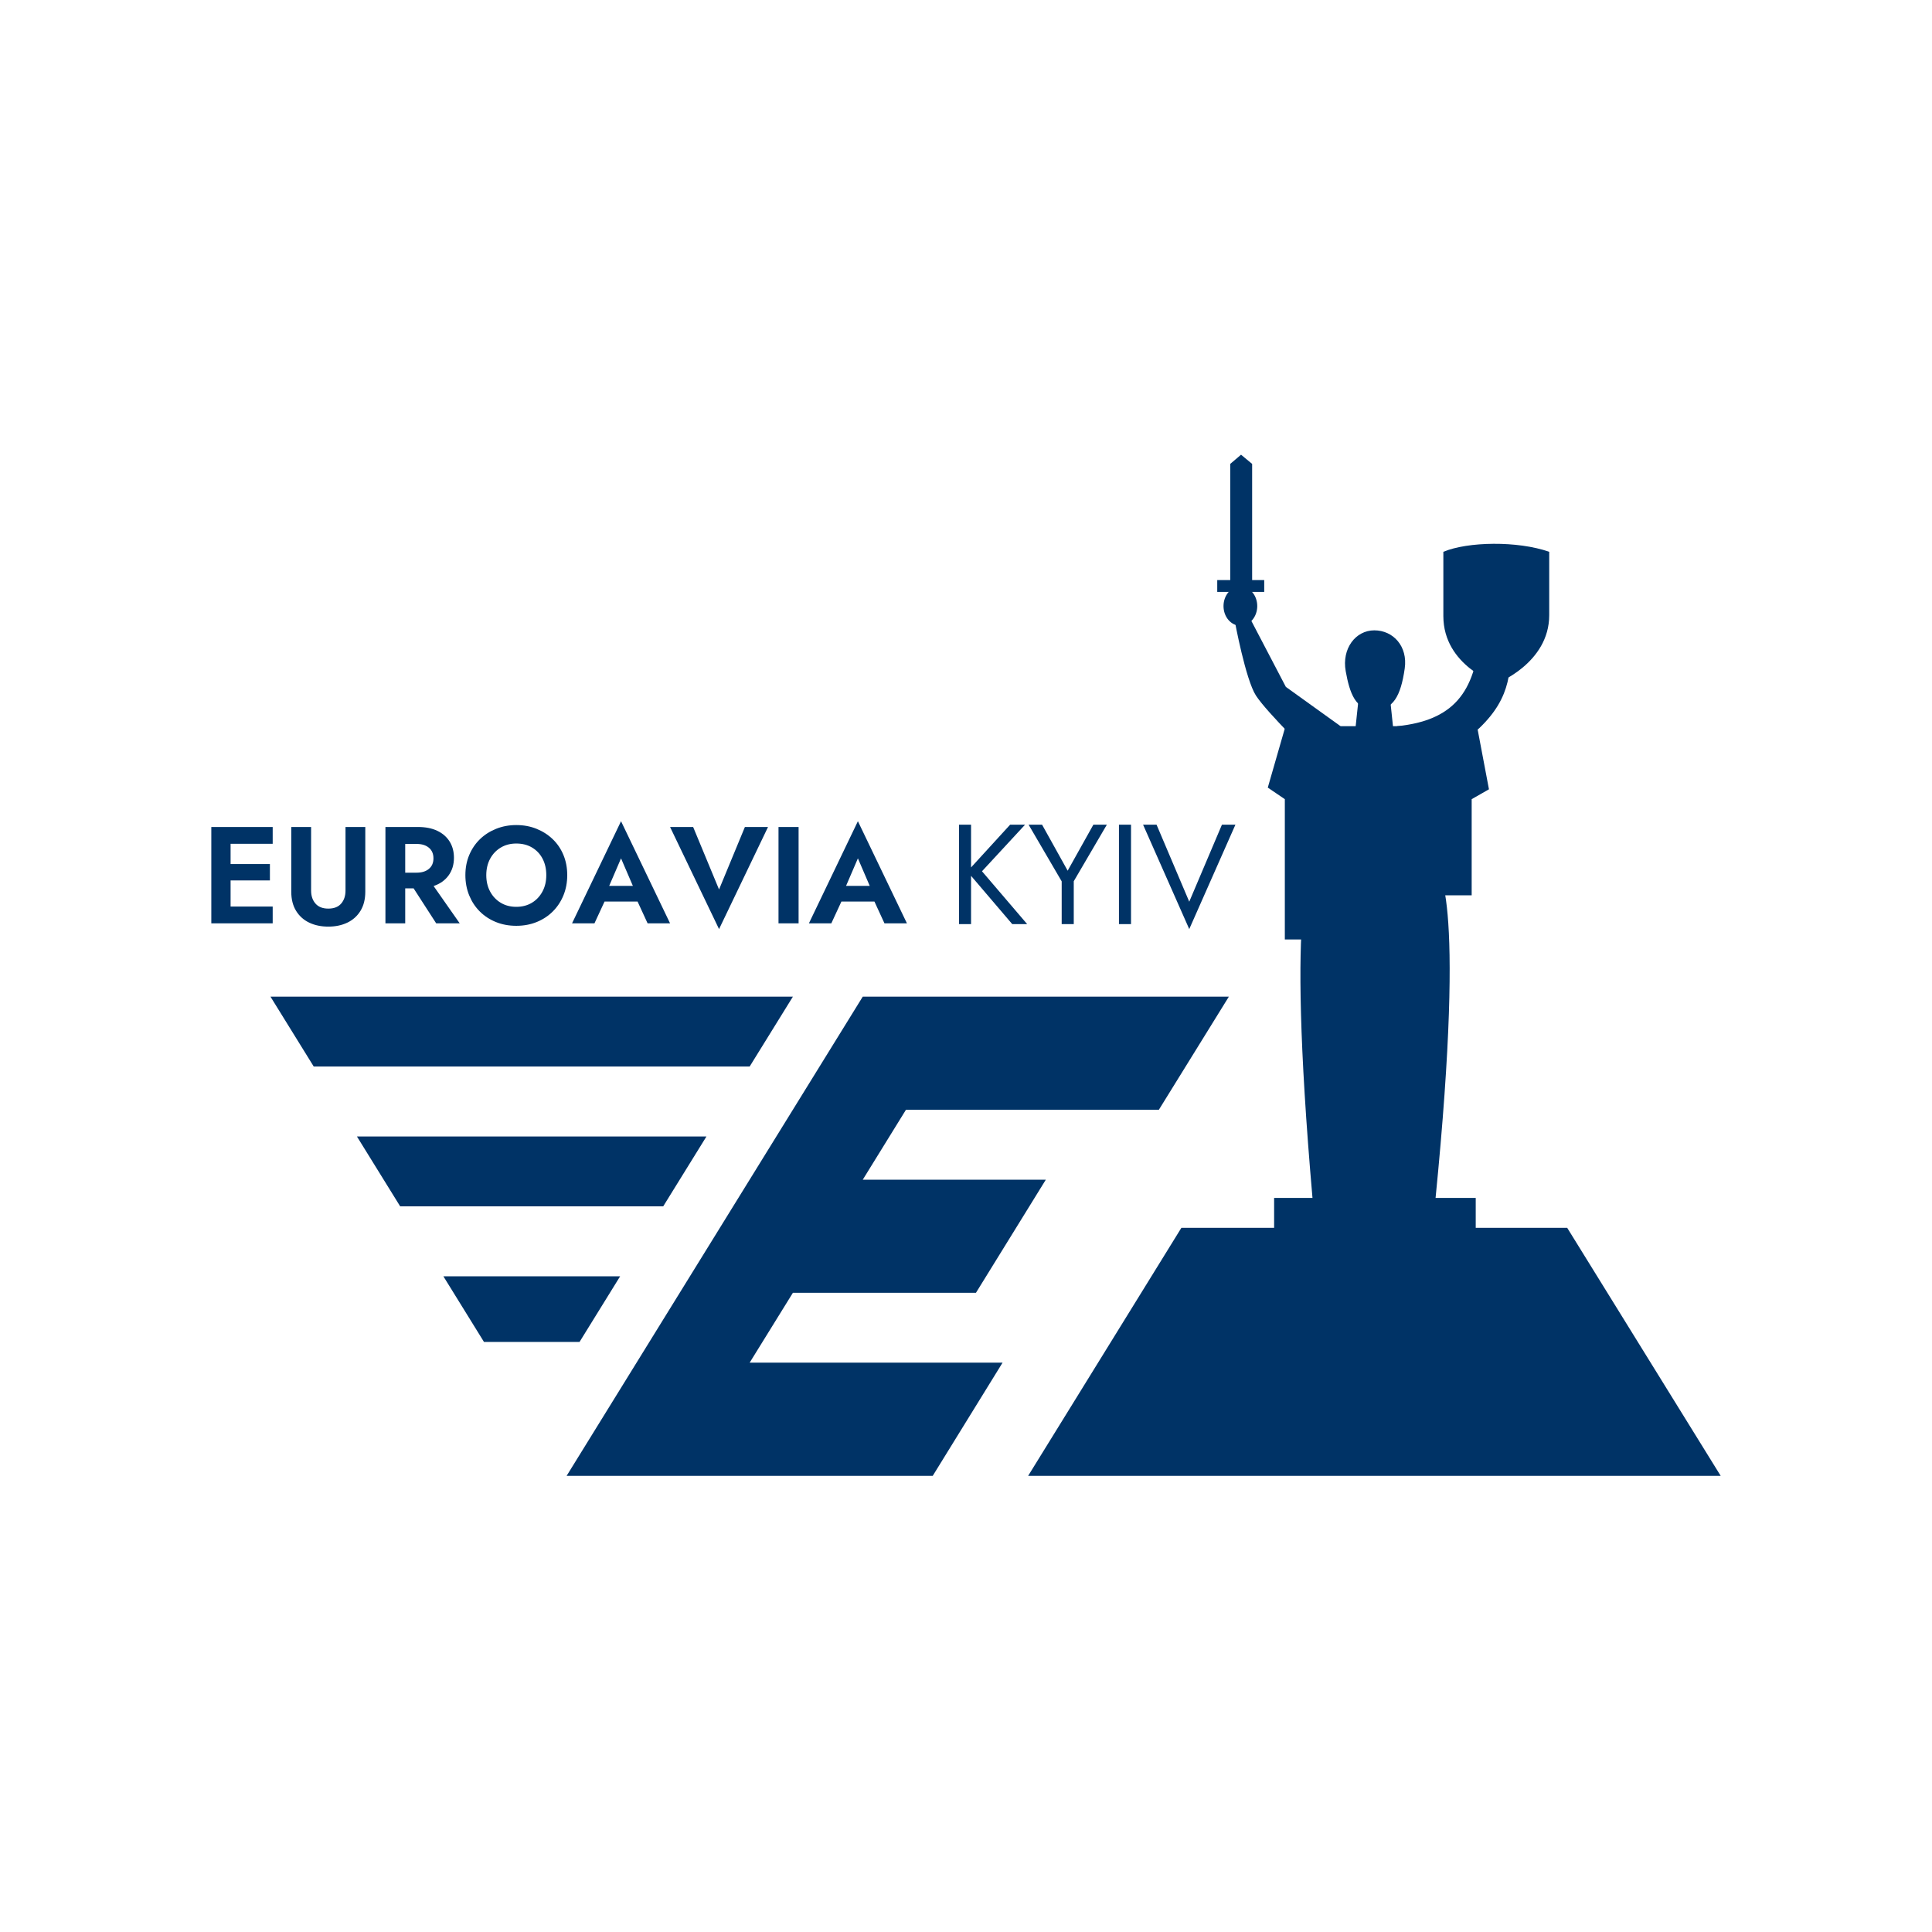 <?xml version="1.0" encoding="UTF-8"?>
<svg xmlns="http://www.w3.org/2000/svg" xmlns:xlink="http://www.w3.org/1999/xlink" width="1024px" height="1024px" viewBox="0 0 1024 1024" version="1.1">
  <title>kpi</title>
  <g id="kpi" stroke="none" stroke-width="1" fill="none" fill-rule="evenodd">
    <g transform="translate(112, 241)" fill="#003366" fill-rule="nonzero">
      <path d="M583.727,394.867 C568.939,225.72 584.118,220.558 584.118,220.558 L597.823,199.282 L634.618,199.176 L649.16,219.47 C649.16,219.47 665.611,226.034 648.767,395.141 L583.727,394.867 Z" id="Path"></path>
      <polygon id="Path" points="571.142 137.597 559.953 176.444 568.986 182.575 568.986 256.926 617.952 256.926 617.952 233.545 668.02 233.545 668.02 182.575 677.179 177.345 670.844 143.884 583.026 143.884"></polygon>
      <path d="M628.684,143.884 C657.856,140.872 670.133,126.377 672.288,95.129 L688.569,95.075 C688.916,113.271 689.59,128.229 671.98,145 L651.782,161.844 L587.566,157.803 L628.684,143.884 Z" id="Path"></path>
      <polygon id="Path" points="608.796 122.622 624.065 122.622 626.357 144.394 606.483 144.394"></polygon>
      <path d="M601.251,114.723 C599.114,102.804 606.449,93.094 616.42,93.094 C626.391,93.094 634.228,101.519 632.532,113.324 C630.424,127.994 626.357,135.274 616.42,135.274 C606.483,135.274 603.355,126.461 601.251,114.723 Z" id="Path"></path>
      <path d="M598.509,143.884 L569.525,123.056 L550.798,87.24 L542.429,88.046 C542.429,88.046 548.202,119.298 553.704,127.708 C559.742,136.937 583.685,160.175 583.685,160.175 L598.509,143.884 Z" id="Path"></path>
      <path d="M536.486,80.232 C536.486,74.485 540.489,69.824 545.428,69.824 C550.366,69.824 554.369,74.485 554.369,80.232 C554.369,85.981 550.366,90.641 545.428,90.641 C540.489,90.641 536.486,85.981 536.486,80.232 Z" id="Path"></path>
      <polygon id="Path" points="540.053 4.88 545.78 0 551.657 4.88 551.657 72.683 540.053 72.683"></polygon>
      <polygon id="Path" points="533.165 66.451 558.063 66.451 558.063 72.722 533.165 72.722"></polygon>
      <path d="M653.007,51.468 C665.939,46.041 692.34,45.584 709.118,51.468 L709.118,85.039 C709.118,110.593 681.203,121.238 681.203,121.238 C681.203,121.238 653.007,111.918 653.007,85.506 L653.007,51.468 Z" id="Path"></path>
      <polygon id="Path" points="563.311 393.924 670.165 393.924 670.165 411.142 563.311 411.142"></polygon>
      <polygon id="Path" points="514.158 409.771 718.648 409.771 800 541.228 432.934 541.228"></polygon>
      <path d="M217.16,194.26 L191.198,248.382 L203.079,248.382 L208.417,236.85 L225.93,236.85 L231.241,248.382 L243.148,248.382 L217.16,194.26 Z M342.704,194.26 L316.742,248.382 L328.623,248.382 L333.96,236.85 L351.473,236.85 L356.783,248.382 L368.692,248.382 L342.704,194.26 Z M161.643,196.298 C157.801,196.298 154.252,196.969 150.968,198.283 C147.686,199.595 144.818,201.422 142.387,203.781 C139.955,206.139 138.062,208.941 136.701,212.176 C135.339,215.41 134.662,218.959 134.662,222.85 C134.663,226.691 135.336,230.268 136.673,233.551 C138.011,236.833 139.871,239.672 142.279,242.079 C144.687,244.486 147.525,246.347 150.808,247.685 C154.091,249.022 157.704,249.696 161.643,249.696 C165.583,249.696 169.195,249.022 172.478,247.685 C175.761,246.347 178.6,244.486 181.007,242.079 C183.414,239.672 185.301,236.833 186.639,233.551 C187.976,230.268 188.651,226.691 188.651,222.85 C188.65,218.959 187.976,215.409 186.639,212.176 C185.301,208.941 183.409,206.139 180.953,203.781 C178.497,201.422 175.629,199.595 172.371,198.283 C169.112,196.969 165.534,196.298 161.643,196.298 Z M0,197.317 L0,248.382 L6.705,248.382 L10.218,248.382 L32.532,248.382 L32.532,239.477 L10.218,239.477 L10.218,225.639 L31.057,225.639 L31.057,216.949 L10.218,216.949 L10.218,206.221 L32.532,206.221 L32.532,197.317 L10.218,197.317 L6.705,197.317 L0,197.317 Z M42.376,197.317 L42.376,231.619 C42.376,235.608 43.221,238.985 44.924,241.758 C46.626,244.53 48.957,246.623 51.923,248.034 C54.89,249.443 58.263,250.125 62.007,250.125 C65.752,250.125 69.098,249.443 72.065,248.034 C75.031,246.623 77.362,244.53 79.065,241.758 C80.767,238.985 81.612,235.608 81.612,231.619 L81.612,197.317 L71.126,197.317 L71.126,231.029 C71.126,233.85 70.352,236.147 68.82,237.922 C67.287,239.697 65.023,240.578 62.007,240.578 C59.041,240.578 56.779,239.697 55.222,237.922 C53.666,236.147 52.889,233.85 52.889,231.029 L52.889,197.317 L42.376,197.317 Z M92.287,197.317 L92.287,248.382 L102.773,248.382 L102.773,229.849 L107.226,229.849 L119.187,248.382 L131.658,248.382 L117.82,228.616 C121.273,227.449 123.912,225.558 125.785,222.957 C127.657,220.355 128.601,217.249 128.601,213.651 C128.601,210.392 127.856,207.551 126.348,205.094 C124.84,202.639 122.649,200.717 119.804,199.356 C116.959,197.993 113.515,197.317 109.479,197.317 L102.773,197.317 L98.697,197.317 L92.287,197.317 Z M243.148,197.317 L269.11,251.439 L295.071,197.317 L282.815,197.317 L269.11,230.439 L255.378,197.317 L243.148,197.317 Z M300.623,197.317 L300.623,248.382 L311.271,248.382 L311.271,197.317 L300.623,197.317 Z M161.643,206.087 C164.853,206.087 167.654,206.798 170.038,208.232 C172.421,209.668 174.276,211.631 175.59,214.16 C176.902,216.689 177.547,219.591 177.547,222.85 C177.548,226.107 176.87,229.01 175.509,231.539 C174.147,234.068 172.286,236.059 169.904,237.493 C167.521,238.928 164.756,239.639 161.643,239.639 C158.531,239.639 155.792,238.928 153.409,237.493 C151.026,236.059 149.139,234.068 147.777,231.539 C146.415,229.01 145.739,226.108 145.739,222.85 C145.739,219.591 146.415,216.689 147.777,214.16 C149.139,211.631 151.026,209.668 153.409,208.232 C155.792,206.798 158.531,206.087 161.643,206.087 Z M102.773,206.302 L108.835,206.302 C111.558,206.302 113.72,206.976 115.325,208.313 C116.93,209.65 117.739,211.514 117.739,213.946 C117.739,216.328 116.93,218.187 115.325,219.524 C113.72,220.862 111.558,221.535 108.835,221.535 L102.773,221.535 L102.773,206.302 Z M217.16,213.946 L223.436,228.536 L210.884,228.536 L217.16,213.946 Z M342.704,213.946 L348.979,228.536 L336.428,228.536 L342.704,213.946 Z" id="Shape"></path>
      <path d="M396.284,196.108 L396.284,248.809 L402.679,248.809 L402.679,223.206 L424.516,248.809 L432.431,248.809 L408.476,220.79 L431.297,196.108 L423.384,196.108 L402.679,218.758 L402.679,196.108 L396.284,196.108 Z M433.179,196.108 L450.717,226.137 L450.717,248.809 L457.113,248.809 L457.113,226.073 L474.651,196.108 L467.507,196.108 L453.883,220.49 L440.323,196.108 L433.179,196.108 Z M481.068,196.108 L481.068,248.809 L487.463,248.809 L487.463,196.108 L481.068,196.108 Z M493.858,196.108 L518.327,251.439 L542.795,196.108 L535.651,196.108 L518.327,236.917 L501.002,196.108 L493.858,196.108 Z" id="Shape"></path>
      <path d="M31.362,287.246 L54.273,324.268 L285.343,324.268 L308.255,287.246 L31.362,287.246 Z M345.276,287.246 L188.319,541.228 L382.368,541.228 L419.39,481.225 L285.343,481.225 L308.255,444.203 L405.28,444.203 L442.301,384.27 L345.276,384.27 L368.188,347.179 L502.234,347.179 L539.325,287.246 L345.276,287.246 Z M77.184,361.358 L100.096,398.38 L239.521,398.38 L262.432,361.358 L77.184,361.358 Z M123.007,435.472 L144.522,470.258 L195.165,470.258 L216.679,435.472 L123.007,435.472 Z" id="Shape"></path>
    </g>
  </g>
</svg>
